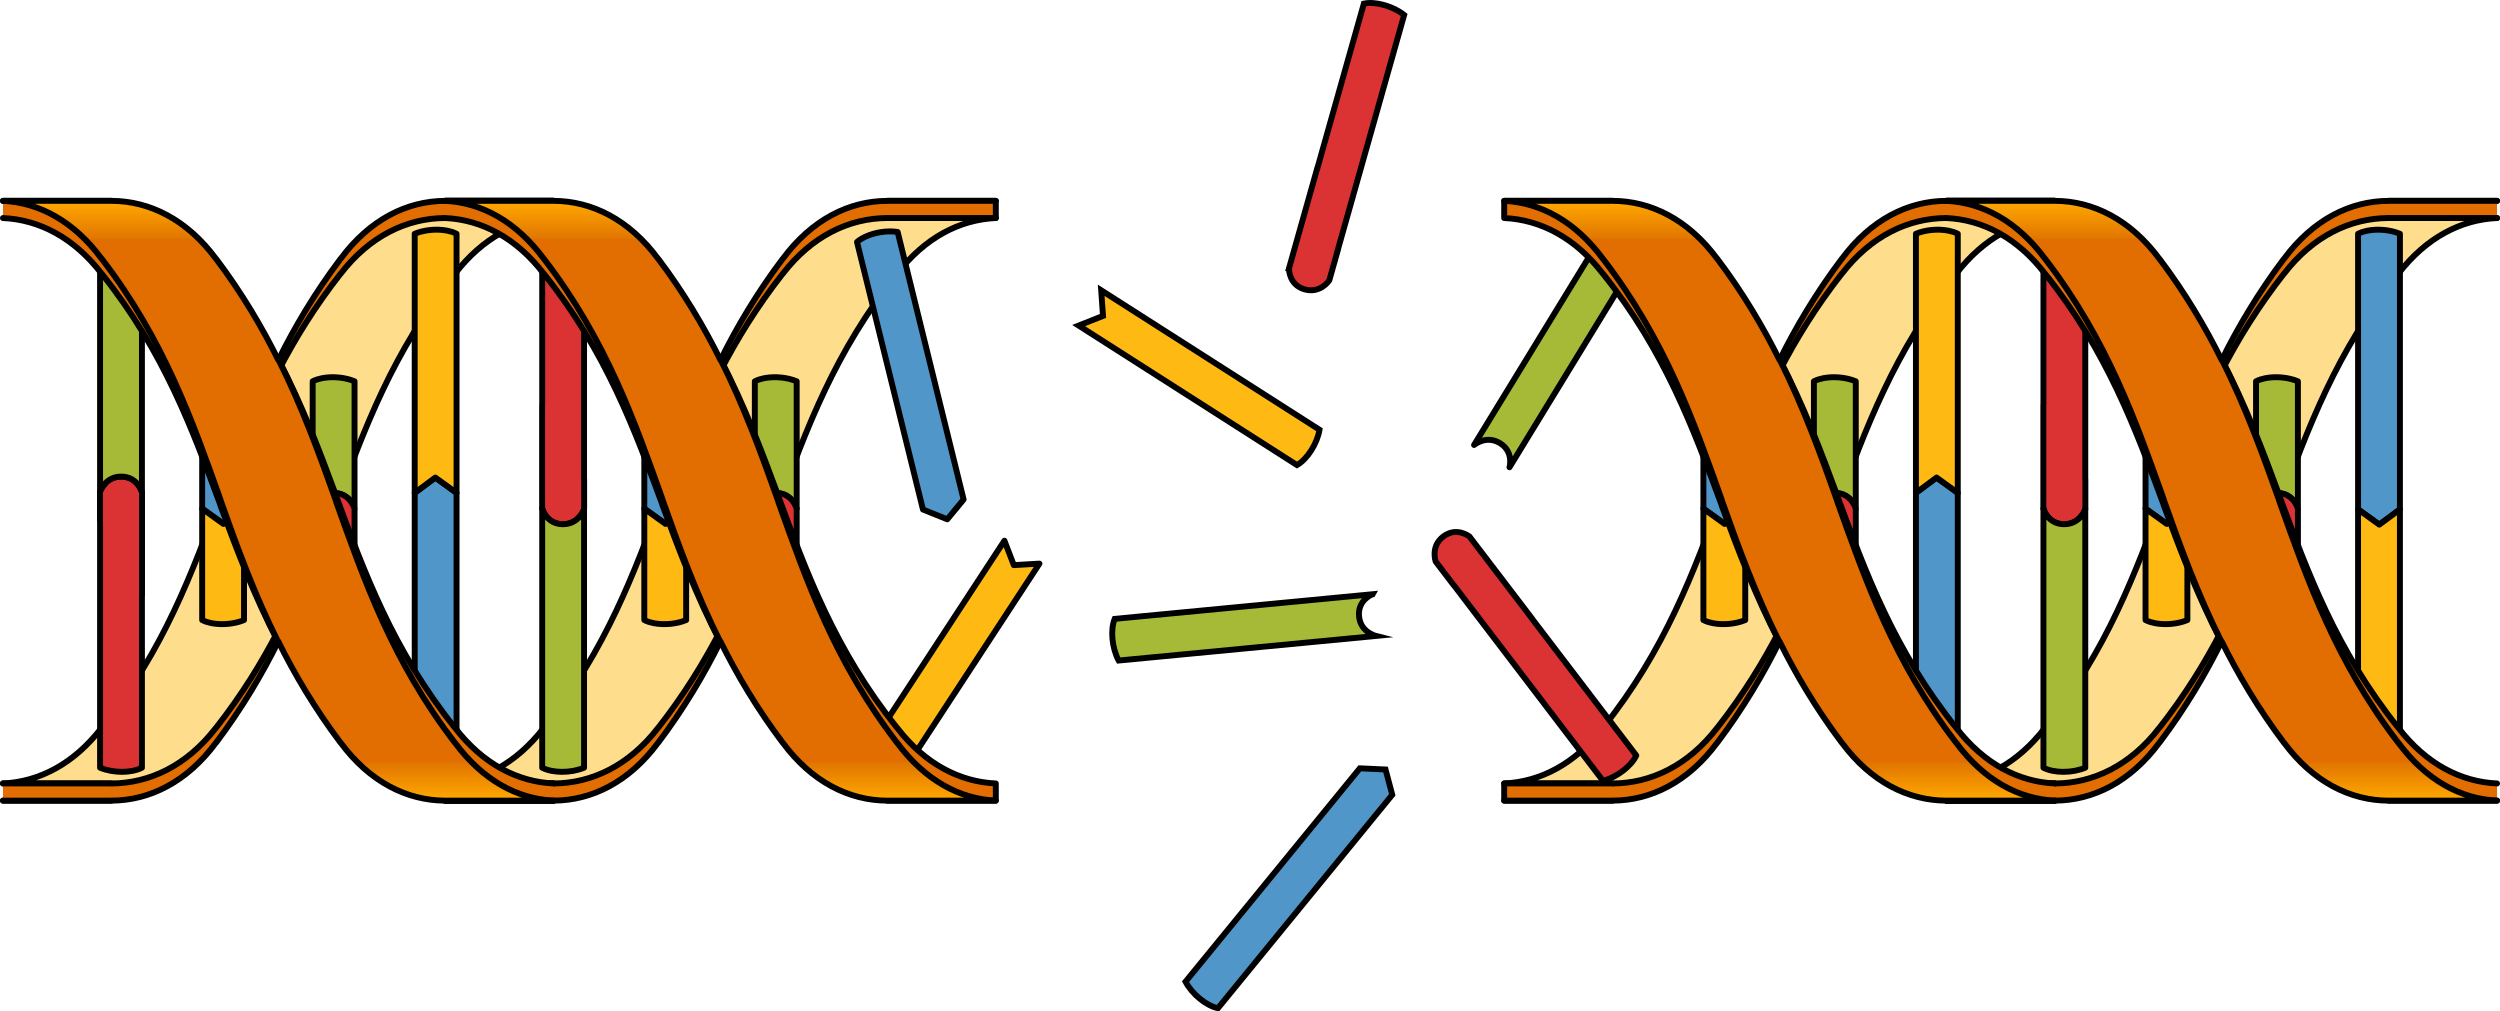 <?xml version="1.0" encoding="utf-8"?>
<!-- Generator: Adobe Illustrator 16.0.0, SVG Export Plug-In . SVG Version: 6.00 Build 0)  -->
<!DOCTYPE svg PUBLIC "-//W3C//DTD SVG 1.1//EN" "http://www.w3.org/Graphics/SVG/1.1/DTD/svg11.dtd">
<svg version="1.1" id="Layer_1" xmlns="http://www.w3.org/2000/svg" xmlns:xlink="http://www.w3.org/1999/xlink" x="0px" y="0px"
	 width="422.011px" height="170.737px" viewBox="0 0 422.011 170.737" enable-background="new 0 0 422.011 170.737"
	 xml:space="preserve">
<g>
	<g>
		<g>
			<path fill="#E26D00" d="M75.135,135.149c6.115-0.281,11.984-3.445,16.664-9.781h0.012c10.527-13.697,15.314-27.395,20.039-40.652
				h-0.02c2.82-7.953,5.74-15.994,9.775-24.033l0.021,47.572c-2.744,5.549-6.184,11.369-10.516,17.113h-0.016
				c-4.896,6.629-11.219,9.768-17.633,9.781H75.135z"/>
			<path fill="none" stroke="#000000" stroke-linecap="round" stroke-linejoin="round" stroke-miterlimit="10" d="M75.135,135.149
				c6.115-0.281,11.984-3.445,16.664-9.781h0.012c10.527-13.697,15.314-27.395,20.039-40.652h-0.02
				c2.82-7.953,5.74-15.994,9.775-24.033l0.021,47.572c-2.744,5.549-6.184,11.369-10.516,17.113h-0.016
				c-4.896,6.629-11.219,9.768-17.633,9.781H75.135z"/>
			<path fill="#FEDD8C" d="M75.135,132.249c6.115-0.271,11.984-3.313,16.664-9.402h0.012c10.527-13.166,15.314-26.332,20.039-39.074
				h-0.02c2.82-7.646,5.74-15.373,9.775-23.102l0.021,45.726c-2.744,5.334-6.184,10.93-10.516,16.449h-0.016
				c-4.896,6.373-11.219,9.389-17.633,9.402H75.135z"/>
			<path fill="none" stroke="#000000" stroke-linecap="round" stroke-linejoin="round" stroke-miterlimit="10" d="M75.135,132.249
				c6.115-0.271,11.984-3.313,16.664-9.402h0.012c10.527-13.166,15.314-26.332,20.039-39.074h-0.02
				c2.82-7.646,5.74-15.373,9.775-23.102l0.021,45.726c-2.744,5.334-6.184,10.93-10.516,16.449h-0.016
				c-4.896,6.373-11.219,9.389-17.633,9.402H75.135z"/>
			<rect x="75.135" y="132.249" fill="#E26D00" width="18.328" height="2.9"/>
			<polyline fill="none" stroke="#000000" stroke-linecap="round" stroke-linejoin="round" stroke-miterlimit="10" points="
				93.463,132.249 75.135,132.249 75.135,135.149 93.463,135.149 			"/>
		</g>
		<g>
			<path fill="#E26D00" d="M93.463,33.906c-6.115,0.283-11.984,3.447-16.664,9.781h-0.012C66.26,57.386,61.473,71.083,56.748,84.339
				h0.02c-2.82,7.955-5.74,15.994-9.775,24.035l-0.021-47.572c2.744-5.551,6.184-11.371,10.516-17.115h0.016
				c4.896-6.629,11.219-9.766,17.633-9.781H93.463z"/>
			<path fill="none" stroke="#000000" stroke-linecap="round" stroke-linejoin="round" stroke-miterlimit="10" d="M93.463,33.906
				c-6.115,0.283-11.984,3.447-16.664,9.781h-0.012C66.26,57.386,61.473,71.083,56.748,84.339h0.02
				c-2.82,7.955-5.74,15.994-9.775,24.035l-0.021-47.572c2.744-5.551,6.184-11.371,10.516-17.115h0.016
				c4.896-6.629,11.219-9.766,17.633-9.781H93.463z"/>
			<path fill="#FEDD8C" d="M93.463,36.806c-6.115,0.271-11.984,3.313-16.664,9.402h-0.012C66.26,59.375,61.473,72.541,56.748,85.285
				h0.02c-2.82,7.644-5.74,15.373-9.775,23.101L46.971,62.66c2.744-5.336,6.184-10.929,10.516-16.451h0.016
				c4.896-6.371,11.219-9.389,17.633-9.402H93.463z"/>
			<path fill="none" stroke="#000000" stroke-linecap="round" stroke-linejoin="round" stroke-miterlimit="10" d="M93.463,36.806
				c-6.115,0.271-11.984,3.313-16.664,9.402h-0.012C66.26,59.375,61.473,72.541,56.748,85.285h0.02
				c-2.82,7.644-5.74,15.373-9.775,23.101L46.971,62.66c2.744-5.336,6.184-10.929,10.516-16.451h0.016
				c4.896-6.371,11.219-9.389,17.633-9.402H93.463z"/>
			<rect x="75.135" y="33.906" fill="#E26D00" width="18.328" height="2.9"/>
			<polyline fill="none" stroke="#000000" stroke-linecap="round" stroke-linejoin="round" stroke-miterlimit="10" points="
				75.135,36.806 93.463,36.806 93.463,33.906 75.135,33.906 			"/>
		</g>
		<g>
			<g>
				<g>
					<path fill="#A6BA38" d="M56.365,83.236c-2.76,0-3.584,2.586-3.584,2.586c0-14.807,0-6.648,0-21.455
						c0.229-0.119,0.479-0.223,0.744-0.311c0.045-0.016,0.096-0.023,0.143-0.037c0.23-0.07,0.469-0.135,0.719-0.184
						c0.023-0.004,0.047-0.006,0.07-0.01c1.695-0.312,3.775-0.137,5.391,0.541c0,14.838,0,6.617,0,21.455
						C59.848,85.822,59.125,83.236,56.365,83.236z"/>
				</g>
				<g>
					<path fill="none" stroke="#000000" stroke-linecap="round" stroke-linejoin="round" stroke-miterlimit="10" d="M56.365,83.236
						c-2.76,0-3.584,2.586-3.584,2.586c0-14.807,0-6.648,0-21.455c0.229-0.119,0.479-0.223,0.744-0.311
						c0.045-0.016,0.096-0.023,0.143-0.037c0.23-0.07,0.469-0.135,0.719-0.184c0.023-0.004,0.047-0.006,0.07-0.01
						c1.695-0.312,3.775-0.137,5.391,0.541c0,14.838,0,6.617,0,21.455C59.848,85.822,59.125,83.236,56.365,83.236z"/>
				</g>
			</g>
			<g>
				<path fill="#DB3333" d="M59.82,85.845v-0.047c0,0-0.721-2.586-3.48-2.586s-3.584,2.586-3.584,2.586v6.345h0.029
					c0,6.832,0-0.107,0,12.531c2.209,0.926,5.299,0.926,7.066,0c0-14.807,0-4.023,0-18.83H59.82z"/>
				<path fill="none" stroke="#000000" stroke-linecap="round" stroke-linejoin="round" stroke-miterlimit="10" d="M59.82,85.845
					v-0.047c0,0-0.721-2.586-3.48-2.586s-3.584,2.586-3.584,2.586v6.345h0.029c0,6.832,0-0.107,0,12.531
					c2.209,0.926,5.299,0.926,7.066,0c0-14.807,0-4.023,0-18.83H59.82z"/>
			</g>
		</g>
		<g>
			<g>
				<g>
					<path fill="#5096C9" d="M77.068,83.199l-3.584-2.586l-3.48,2.586c0,14.837,0,31.675,0,46.513c2.209,0.926,5.299,0.926,7.064,0
						C77.068,114.905,77.068,98.005,77.068,83.199z"/>
				</g>
				<path fill="none" stroke="#000000" stroke-linecap="round" stroke-linejoin="round" stroke-miterlimit="10" d="M75.393,130.253
					c0.025-0.006,0.049-0.006,0.07-0.012c0.252-0.049,0.49-0.111,0.721-0.182c0.045-0.014,0.096-0.023,0.141-0.037
					c0.268-0.09,0.518-0.191,0.744-0.311c0-14.807,0-31.707,0-46.513l-3.584-2.586l-3.48,2.586c0,14.837,0,31.675,0,46.513
					C71.617,130.388,73.699,130.563,75.393,130.253z"/>
			</g>
			<g>
				<g>
					<path fill="#FEB913" d="M77.068,83.199l-3.584-2.586l-3.48,2.586c0-14.838,0-28.898,0-43.736c2.209-0.926,5.299-0.926,7.064,0
						C77.068,54.269,77.068,68.392,77.068,83.199z"/>
				</g>
				<path fill="none" stroke="#000000" stroke-linecap="round" stroke-linejoin="round" stroke-miterlimit="10" d="M73.484,80.613
					l3.584,2.586c0-14.807,0-28.93,0-43.736c-0.227-0.119-0.477-0.223-0.744-0.311c-0.045-0.016-0.096-0.023-0.141-0.037
					c-0.23-0.07-0.469-0.134-0.721-0.184c-0.021-0.004-0.045-0.006-0.07-0.01c-1.693-0.313-3.775-0.137-5.389,0.541
					c0,14.838,0,28.898,0,43.736L73.484,80.613z"/>
			</g>
		</g>
		<path fill="#E26D00" d="M76.799,122.849h-0.012C66.26,109.683,61.473,96.517,56.748,83.773h0.02
			c-2.82-7.645-5.74-15.373-9.775-23.102l-0.021,45.726c2.744,5.336,6.184,10.93,10.516,16.451h0.016
			c4.896,6.371,11.219,9.389,17.633,9.402v2.9h18.328v-2.9C87.348,131.979,81.479,128.938,76.799,122.849z"/>
		<path fill="none" stroke="#000000" stroke-linecap="round" stroke-linejoin="round" stroke-miterlimit="10" d="M93.463,132.251
			c-6.115-0.271-11.984-3.313-16.664-9.402h-0.012C66.26,109.683,61.473,96.517,56.748,83.773h0.02
			c-2.82-7.645-5.74-15.373-9.775-23.102l-0.021,45.726c2.744,5.336,6.184,10.93,10.516,16.451h0.016
			c4.896,6.371,11.219,9.389,17.633,9.402v2.9h18.328"/>
		<g>
			<g>
				<path fill="#E26D00" d="M168.098,33.906c-6.115,0.283-11.984,3.447-16.664,9.781h-0.012
					c-10.527,13.699-15.314,27.396-20.039,40.652h0.02c-2.82,7.955-5.74,15.994-9.775,24.035l-0.021-47.572
					c2.744-5.551,6.184-11.371,10.516-17.115h0.016c4.896-6.629,11.219-9.766,17.633-9.781H168.098z"/>
				<path fill="none" stroke="#000000" stroke-linecap="round" stroke-linejoin="round" stroke-miterlimit="10" d="M168.098,33.906
					c-6.115,0.283-11.984,3.447-16.664,9.781h-0.012c-10.527,13.699-15.314,27.396-20.039,40.652h0.02
					c-2.82,7.955-5.74,15.994-9.775,24.035l-0.021-47.572c2.744-5.551,6.184-11.371,10.516-17.115h0.016
					c4.896-6.629,11.219-9.766,17.633-9.781H168.098z"/>
				<path fill="#FEDD8C" d="M168.098,36.806c-6.115,0.271-11.984,3.313-16.664,9.402h-0.012
					c-10.527,13.166-15.314,26.332-20.039,39.076h0.02c-2.82,7.644-5.74,15.373-9.775,23.101l-0.021-45.726
					c2.744-5.336,6.184-10.929,10.516-16.451h0.016c4.896-6.371,11.219-9.389,17.633-9.402H168.098z"/>
				<path fill="none" stroke="#000000" stroke-linecap="round" stroke-linejoin="round" stroke-miterlimit="10" d="M168.098,36.806
					c-6.115,0.271-11.984,3.313-16.664,9.402h-0.012c-10.527,13.166-15.314,26.332-20.039,39.076h0.02
					c-2.82,7.644-5.74,15.373-9.775,23.101l-0.021-45.726c2.744-5.336,6.184-10.929,10.516-16.451h0.016
					c4.896-6.371,11.219-9.389,17.633-9.402H168.098z"/>
				<rect x="149.77" y="33.906" fill="#E26D00" width="18.328" height="2.9"/>
				<polyline fill="none" stroke="#000000" stroke-linecap="round" stroke-linejoin="round" stroke-miterlimit="10" points="
					149.77,36.806 168.098,36.806 168.098,33.906 149.77,33.906 				"/>
			</g>
			<g>
				<g>
					<path fill="#5096C9" d="M155.8,86.01l4.099,1.652l2.763-3.344c-3.553-14.407-7.583-30.755-11.136-45.161
						c-2.366-0.37-5.366,0.37-6.861,1.692C148.209,55.225,152.255,71.633,155.8,86.01z"/>
				</g>
				<path fill="none" stroke="#000000" stroke-linecap="round" stroke-linejoin="round" stroke-miterlimit="10" d="M146.162,39.922
					c-0.021,0.009-0.044,0.017-0.066,0.026c-0.23,0.107-0.446,0.227-0.653,0.351c-0.042,0.024-0.09,0.044-0.13,0.07
					c-0.236,0.148-0.455,0.309-0.648,0.479c3.545,14.376,7.591,30.785,11.136,45.161l4.099,1.652l2.763-3.344
					c-3.553-14.407-7.583-30.755-11.136-45.161C149.795,38.885,147.733,39.213,146.162,39.922z"/>
			</g>
			<g>
				<g>
					<path fill="#FEB913" d="M169.551,91.271l1.583,4.127l4.33-0.258c-8.126,12.416-15.827,24.18-23.953,36.594
						c-2.356-0.436-4.94-2.127-5.913-3.869C153.707,115.476,161.441,103.659,169.551,91.271z"/>
				</g>
				<path fill="none" stroke="#000000" stroke-linecap="round" stroke-linejoin="round" stroke-miterlimit="10" d="M171.134,95.397
					l-1.583-4.127c-8.109,12.389-15.844,24.205-23.953,36.594c0.127,0.225,0.279,0.447,0.453,0.668
					c0.029,0.035,0.066,0.07,0.099,0.107c0.154,0.186,0.318,0.37,0.502,0.547c0.017,0.018,0.034,0.031,0.053,0.049
					c1.247,1.189,3.085,2.18,4.807,2.498c8.126-12.414,15.827-24.178,23.953-36.594L171.134,95.397z"/>
			</g>
			<g>
				<g>
					<g>
						<g>
							<path fill="#A6BA38" d="M131,83.236c-2.76,0-3.584,2.586-3.584,2.586c0-14.807,0-6.648,0-21.455
								c0.229-0.119,0.479-0.223,0.744-0.311c0.045-0.016,0.096-0.023,0.143-0.037c0.23-0.07,0.469-0.135,0.719-0.184
								c0.023-0.004,0.047-0.006,0.07-0.01c1.695-0.312,3.775-0.137,5.391,0.541c0,14.838,0,6.617,0,21.455
								C134.482,85.822,133.76,83.236,131,83.236z"/>
						</g>
						<g>
							<path fill="none" stroke="#000000" stroke-linecap="round" stroke-linejoin="round" stroke-miterlimit="10" d="M131,83.236
								c-2.76,0-3.584,2.586-3.584,2.586c0-14.807,0-6.648,0-21.455c0.229-0.119,0.479-0.223,0.744-0.311
								c0.045-0.016,0.096-0.023,0.143-0.037c0.23-0.07,0.469-0.135,0.719-0.184c0.023-0.004,0.047-0.006,0.07-0.01
								c1.695-0.312,3.775-0.137,5.391,0.541c0,14.838,0,6.617,0,21.455C134.482,85.822,133.76,83.236,131,83.236z"/>
						</g>
					</g>
					<g>
						<path fill="#DB3333" d="M134.455,85.845v-0.047c0,0-0.721-2.586-3.48-2.586s-3.584,2.586-3.584,2.586v6.345h0.029
							c0,6.832,0-0.107,0,12.531c2.209,0.926,5.299,0.926,7.066,0c0-14.807,0-4.023,0-18.83H134.455z"/>
						<path fill="none" stroke="#000000" stroke-linecap="round" stroke-linejoin="round" stroke-miterlimit="10" d="
							M134.455,85.845v-0.047c0,0-0.721-2.586-3.48-2.586s-3.584,2.586-3.584,2.586v6.345h0.029c0,6.832,0-0.107,0,12.531
							c2.209,0.926,5.299,0.926,7.066,0c0-14.807,0-4.023,0-18.83H134.455z"/>
					</g>
				</g>
			</g>
			<g>
				<path fill="#E26D00" d="M151.434,122.849h-0.012c-10.527-13.166-15.314-26.332-20.039-39.076h0.02
					c-2.82-7.645-5.74-15.373-9.775-23.102l-0.021,45.726c2.744,5.336,6.184,10.93,10.516,16.451h0.016
					c4.896,6.371,11.219,9.389,17.633,9.402v2.9h18.328v-2.9C161.982,131.979,156.113,128.938,151.434,122.849z"/>
				<path fill="none" stroke="#000000" stroke-linecap="round" stroke-linejoin="round" stroke-miterlimit="10" d="M168.098,135.151
					H149.77v-2.9c-6.414-0.014-12.736-3.031-17.633-9.402h-0.016c-4.332-5.521-7.771-11.115-10.516-16.451l0.021-45.726
					c4.035,7.729,6.955,15.457,9.775,23.102h-0.02c4.725,12.744,9.512,25.91,20.039,39.076h0.012
					c4.68,6.09,10.549,9.131,16.664,9.402V135.151"/>
			</g>
		</g>
		<g>
			<path fill="#E26D00" d="M0.5,135.149c6.115-0.281,11.984-3.445,16.664-9.781h0.012c10.527-13.697,15.314-27.395,20.039-40.652
				h-0.02c2.82-7.953,5.74-15.994,9.775-24.033l0.021,47.572c-2.744,5.549-6.184,11.369-10.516,17.113h-0.016
				c-4.896,6.629-11.219,9.768-17.633,9.781H0.5z"/>
			<path fill="none" stroke="#000000" stroke-linecap="round" stroke-linejoin="round" stroke-miterlimit="10" d="M0.5,135.149
				c6.115-0.281,11.984-3.445,16.664-9.781h0.012c10.527-13.697,15.314-27.395,20.039-40.652h-0.02
				c2.82-7.953,5.74-15.994,9.775-24.033l0.021,47.572c-2.744,5.549-6.184,11.369-10.516,17.113h-0.016
				c-4.896,6.629-11.219,9.768-17.633,9.781H0.5z"/>
			<path fill="#FEDD8C" d="M0.5,132.249c6.115-0.271,11.984-3.313,16.664-9.402h0.012c10.527-13.166,15.314-26.332,20.039-39.074
				h-0.02c2.82-7.646,5.74-15.373,9.775-23.102l0.021,45.726c-2.744,5.334-6.184,10.93-10.516,16.449h-0.016
				c-4.896,6.373-11.219,9.389-17.633,9.402H0.5z"/>
			<path fill="none" stroke="#000000" stroke-linecap="round" stroke-linejoin="round" stroke-miterlimit="10" d="M0.5,132.249
				c6.115-0.271,11.984-3.313,16.664-9.402h0.012c10.527-13.166,15.314-26.332,20.039-39.074h-0.02
				c2.82-7.646,5.74-15.373,9.775-23.102l0.021,45.726c-2.744,5.334-6.184,10.93-10.516,16.449h-0.016
				c-4.896,6.373-11.219,9.389-17.633,9.402H0.5z"/>
			<rect x="0.5" y="132.249" fill="#E26D00" width="18.328" height="2.9"/>
			<path fill="#DB3333" d="M23.975,83.082h-0.016l-0.016-0.012v-0.035c0,0-0.723-2.586-3.482-2.586s-3.584,2.586-3.584,2.586v5.029
				h0.016c0,13.551,0,28.328,0,41.531c2.209,0.926,5.299,0.926,7.066,0c0-9.191,0-19.189,0-28.994
				c0.004-0.002,0.01-0.004,0.016-0.006C23.975,85.789,23.975,97.888,23.975,83.082z"/>
			<path fill="none" stroke="#000000" stroke-linecap="round" stroke-linejoin="round" stroke-miterlimit="10" d="M23.975,83.082
				h-0.016l-0.016-0.012v-0.035c0,0-0.723-2.586-3.482-2.586s-3.584,2.586-3.584,2.586v5.029h0.016c0,13.551,0,28.328,0,41.531
				c2.209,0.926,5.299,0.926,7.066,0c0-9.191,0-19.189,0-28.994c0.004-0.002,0.01-0.004,0.016-0.006
				C23.975,85.789,23.975,97.888,23.975,83.082z"/>
			<path fill="#A6BA38" d="M20.461,80.449c2.76,0,3.482,2.586,3.482,2.586v0.035l0.016,0.012c0-14.807,0-28.93,0-43.736
				c-1.768-0.926-4.857-0.926-7.066,0c0,14.807,0,28.84,0,43.645C17.012,82.662,17.906,80.449,20.461,80.449z"/>
			<path fill="none" stroke="#000000" stroke-linecap="round" stroke-linejoin="round" stroke-miterlimit="10" d="M20.461,80.449
				c2.76,0,3.482,2.586,3.482,2.586v0.035l0.016,0.012c0-14.807,0-28.93,0-43.736c-1.768-0.926-4.857-0.926-7.066,0
				c0,14.807,0,28.84,0,43.645C17.012,82.662,17.906,80.449,20.461,80.449z"/>
			
				<line fill="none" stroke="#000000" stroke-linecap="round" stroke-linejoin="round" stroke-miterlimit="10" x1="0.5" y1="135.149" x2="18.828" y2="135.149"/>
			
				<line fill="none" stroke="#000000" stroke-linecap="round" stroke-linejoin="round" stroke-miterlimit="10" x1="18.828" y1="132.249" x2="0.5" y2="132.249"/>
		</g>
		<g>
			<g>
				<g>
					<path fill="#5096C9" d="M34.127,85.859l3.584,2.585l3.48-2.585c0-14.838,0-6.578,0-21.416c-2.209-0.926-5.299-0.926-7.064,0
						C34.127,79.25,34.127,71.052,34.127,85.859z"/>
				</g>
				<path fill="none" stroke="#000000" stroke-linecap="round" stroke-linejoin="round" stroke-miterlimit="10" d="M35.803,63.902
					c-0.023,0.006-0.049,0.006-0.07,0.012c-0.252,0.049-0.49,0.111-0.721,0.182c-0.045,0.014-0.096,0.023-0.141,0.037
					c-0.268,0.09-0.518,0.191-0.744,0.311c0,14.807,0,6.609,0,21.416l3.584,2.585l3.48-2.585c0-14.838,0-6.578,0-21.416
					C39.578,63.767,37.496,63.591,35.803,63.902z"/>
			</g>
			<g>
				<g>
					<path fill="#FEB913" d="M34.127,85.859l3.584,2.585l3.48-2.585c0,14.837,0,3.97,0,18.808c-2.209,0.926-5.299,0.926-7.064,0
						C34.127,89.86,34.127,100.665,34.127,85.859z"/>
				</g>
				<path fill="none" stroke="#000000" stroke-linecap="round" stroke-linejoin="round" stroke-miterlimit="10" d="M37.711,88.444
					l-3.584-2.585c0,14.806,0,4.001,0,18.808c0.227,0.119,0.477,0.221,0.744,0.311c0.045,0.014,0.096,0.023,0.141,0.037
					c0.23,0.07,0.469,0.135,0.721,0.182c0.021,0.006,0.047,0.008,0.07,0.012c1.693,0.313,3.775,0.135,5.389-0.541
					c0-14.838,0-3.971,0-18.808L37.711,88.444z"/>
			</g>
		</g>
		<path fill="#E26D00" d="M17.164,46.208h0.012C27.703,59.375,32.49,72.541,37.215,85.283h-0.02
			c2.82,7.646,5.74,15.373,9.775,23.101l0.021-45.726c-2.744-5.334-6.184-10.93-10.516-16.449h-0.016
			c-4.896-6.373-11.219-9.389-17.633-9.402v-2.9H0.5v2.9C6.615,37.078,12.484,40.119,17.164,46.208z"/>
		<path fill="none" stroke="#000000" stroke-linecap="round" stroke-linejoin="round" stroke-miterlimit="10" d="M0.5,33.906"/>
		<path fill="none" stroke="#000000" stroke-linecap="round" stroke-linejoin="round" stroke-miterlimit="10" d="M0.5,33.906h18.328
			v2.9c6.414,0.014,12.736,3.029,17.633,9.402h0.016c4.332,5.52,7.771,11.115,10.516,16.449l-0.021,45.726
			c-4.035-7.729-6.955-15.455-9.775-23.101h0.02c-4.725-12.742-9.512-25.908-20.039-39.074h-0.012
			c-4.68-6.09-10.549-9.131-16.664-9.402"/>
		<path fill="#DB3333" d="M91.512,85.859h0.016l0.016,0.012v0.035c0,0,0.721,2.585,3.48,2.585s3.584-2.585,3.584-2.585v-5.029
			h-0.016c0-13.553,0-28.33,0-41.531c-2.209-0.926-5.299-0.926-7.064,0c0,9.191,0,19.189,0,28.992
			c-0.006,0.004-0.012,0.004-0.016,0.008C91.512,83.152,91.512,71.052,91.512,85.859z"/>
		<path fill="none" stroke="#000000" stroke-linecap="round" stroke-linejoin="round" stroke-miterlimit="10" d="M91.512,85.859
			h0.016l0.016,0.012v0.035c0,0,0.721,2.585,3.48,2.585s3.584-2.585,3.584-2.585v-5.029h-0.016c0-13.553,0-28.33,0-41.531
			c-2.209-0.926-5.299-0.926-7.064,0c0,9.191,0,19.189,0,28.992c-0.006,0.004-0.012,0.004-0.016,0.008
			C91.512,83.152,91.512,71.052,91.512,85.859z"/>
		<path fill="#A6BA38" d="M95.023,88.491c-2.76,0-3.48-2.585-3.48-2.585v-0.035l-0.016-0.012c0,14.806,0,28.929,0,43.736
			c1.766,0.926,4.855,0.926,7.064,0c0-14.809,0-28.842,0-43.646C98.475,86.277,97.58,88.491,95.023,88.491z"/>
		<path fill="none" stroke="#000000" stroke-linecap="round" stroke-linejoin="round" stroke-miterlimit="10" d="M95.023,88.491
			c-2.76,0-3.48-2.585-3.48-2.585v-0.035l-0.016-0.012c0,14.806,0,28.929,0,43.736c1.766,0.926,4.855,0.926,7.064,0
			c0-14.809,0-28.842,0-43.646C98.475,86.277,97.58,88.491,95.023,88.491z"/>
		<g>
			<g>
				<g>
					<path fill="#5096C9" d="M108.762,85.859l3.584,2.585l3.48-2.585c0-14.838,0-6.578,0-21.416c-2.209-0.926-5.299-0.926-7.064,0
						C108.762,79.25,108.762,71.052,108.762,85.859z"/>
				</g>
				<path fill="none" stroke="#000000" stroke-linecap="round" stroke-linejoin="round" stroke-miterlimit="10" d="M110.438,63.902
					c-0.023,0.006-0.049,0.006-0.07,0.012c-0.252,0.049-0.49,0.111-0.721,0.182c-0.045,0.014-0.096,0.023-0.141,0.037
					c-0.268,0.09-0.518,0.191-0.744,0.311c0,14.807,0,6.609,0,21.416l3.584,2.585l3.48-2.585c0-14.838,0-6.578,0-21.416
					C114.213,63.767,112.131,63.591,110.438,63.902z"/>
			</g>
			<g>
				<g>
					<path fill="#FEB913" d="M108.762,85.859l3.584,2.585l3.48-2.585c0,14.837,0,3.97,0,18.808c-2.209,0.926-5.299,0.926-7.064,0
						C108.762,89.86,108.762,100.665,108.762,85.859z"/>
				</g>
				<path fill="none" stroke="#000000" stroke-linecap="round" stroke-linejoin="round" stroke-miterlimit="10" d="M112.346,88.444
					l-3.584-2.585c0,14.806,0,4.001,0,18.808c0.227,0.119,0.477,0.221,0.744,0.311c0.045,0.014,0.096,0.023,0.141,0.037
					c0.23,0.07,0.469,0.135,0.721,0.182c0.021,0.006,0.047,0.008,0.07,0.012c1.693,0.313,3.775,0.135,5.389-0.541
					c0-14.838,0-3.971,0-18.808L112.346,88.444z"/>
			</g>
		</g>
		<g>
			<path fill="#E26D00" d="M91.799,46.208h0.012c10.527,13.166,15.314,26.332,20.039,39.074h-0.02
				c2.82,7.646,5.74,15.373,9.775,23.101l0.021-45.726c-2.744-5.334-6.184-10.93-10.516-16.449h-0.016
				c-4.896-6.373-11.219-9.389-17.633-9.402v-2.9H75.135v2.9C81.25,37.078,87.119,40.119,91.799,46.208z"/>
			<path fill="none" stroke="#000000" stroke-linecap="round" stroke-linejoin="round" stroke-miterlimit="10" d="M75.135,36.806
				c6.115,0.271,11.984,3.313,16.664,9.402h0.012c10.527,13.166,15.314,26.332,20.039,39.074h-0.02
				c2.82,7.646,5.74,15.373,9.775,23.101l0.021-45.726c-2.744-5.334-6.184-10.93-10.516-16.449h-0.016
				c-4.896-6.373-11.219-9.389-17.633-9.402v-2.9H75.135"/>
		</g>
		<path fill="#E26D00" d="M76.799,125.37h-0.012C66.26,111.671,61.473,97.974,56.748,84.718h0.02
			c-2.82-7.955-5.74-15.994-9.775-24.035V60.8c-2.744-5.549-6.184-11.369-10.516-17.113h-0.016
			c-4.896-6.629-11.219-9.768-17.633-9.781H0.5c6.115,0.281,11.984,3.445,16.664,9.781h0.012
			C27.703,57.384,32.49,71.082,37.215,84.339h-0.02c2.82,7.953,5.74,15.994,9.775,24.033v-0.117
			c2.744,5.551,6.184,11.371,10.516,17.115h0.016c4.896,6.629,11.219,9.766,17.633,9.781h18.328
			C87.348,134.868,81.479,131.704,76.799,125.37z"/>
		<linearGradient id="SVGID_1_" gradientUnits="userSpaceOnUse" x1="76.913" y1="134.927" x2="76.913" y2="128.935">
			<stop  offset="0" style="stop-color:#FFA700"/>
			<stop  offset="1" style="stop-color:#E27700"/>
		</linearGradient>
		<path fill="url(#SVGID_1_)" d="M75.135,135.151h18.328c-4.93-0.229-9.697-2.332-13.813-6.455H60.363
			C64.744,133.054,69.908,135.14,75.135,135.151z"/>
		
			<linearGradient id="SVGID_2_" gradientUnits="userSpaceOnUse" x1="3596.774" y1="1218.042" x2="3596.774" y2="1212.052" gradientTransform="matrix(-1 0 0 -1 3613.824 1252.174)">
			<stop  offset="0" style="stop-color:#FFA700"/>
			<stop  offset="1" style="stop-color:#E27700"/>
		</linearGradient>
		<path fill="url(#SVGID_2_)" d="M18.828,33.906H0.5c4.93,0.227,9.697,2.33,13.813,6.453H33.6
			C29.219,36.003,24.055,33.917,18.828,33.906z"/>
		<path fill="none" stroke="#000000" stroke-linecap="round" stroke-linejoin="round" stroke-miterlimit="10" d="M76.799,125.37
			h-0.012C66.26,111.671,61.473,97.974,56.748,84.718h0.02c-2.82-7.955-5.74-15.994-9.775-24.035V60.8
			c-2.744-5.549-6.184-11.369-10.516-17.113h-0.016c-4.896-6.629-11.219-9.768-17.633-9.781H0.5
			c6.115,0.281,11.984,3.445,16.664,9.781h0.012C27.703,57.384,32.49,71.082,37.215,84.339h-0.02
			c2.82,7.953,5.74,15.994,9.775,24.033v-0.117c2.744,5.551,6.184,11.371,10.516,17.115h0.016
			c4.896,6.629,11.219,9.766,17.633,9.781h18.328C87.348,134.868,81.479,131.704,76.799,125.37z"/>
		<path fill="#E26D00" d="M151.434,125.37h-0.012c-10.527-13.699-15.314-27.396-20.039-40.652h0.02
			c-2.82-7.955-5.74-15.994-9.775-24.035V60.8c-2.744-5.549-6.184-11.369-10.516-17.113h-0.016
			c-4.896-6.629-11.219-9.768-17.633-9.781H75.135c6.115,0.281,11.984,3.445,16.664,9.781h0.012
			c10.527,13.697,15.314,27.395,20.039,40.652h-0.02c2.82,7.953,5.74,15.994,9.775,24.033v-0.117
			c2.744,5.551,6.184,11.371,10.516,17.115h0.016c4.896,6.629,11.219,9.766,17.633,9.781h18.328
			C161.982,134.868,156.113,131.704,151.434,125.37z"/>
		<linearGradient id="SVGID_3_" gradientUnits="userSpaceOnUse" x1="151.548" y1="134.927" x2="151.548" y2="128.935">
			<stop  offset="0" style="stop-color:#FFA700"/>
			<stop  offset="1" style="stop-color:#E27700"/>
		</linearGradient>
		<path fill="url(#SVGID_3_)" d="M149.77,135.151h18.328c-4.93-0.229-9.697-2.332-13.813-6.455h-19.287
			C139.379,133.054,144.543,135.14,149.77,135.151z"/>
		
			<linearGradient id="SVGID_4_" gradientUnits="userSpaceOnUse" x1="3522.14" y1="1218.042" x2="3522.14" y2="1212.052" gradientTransform="matrix(-1 0 0 -1 3613.824 1252.174)">
			<stop  offset="0" style="stop-color:#FFA700"/>
			<stop  offset="1" style="stop-color:#E27700"/>
		</linearGradient>
		<path fill="url(#SVGID_4_)" d="M93.463,33.906H75.135c4.93,0.227,9.697,2.33,13.813,6.453h19.287
			C103.854,36.003,98.689,33.917,93.463,33.906z"/>
		<path fill="none" stroke="#000000" stroke-linecap="round" stroke-linejoin="round" stroke-miterlimit="10" d="M151.434,125.37
			h-0.012c-10.527-13.699-15.314-27.396-20.039-40.652h0.02c-2.82-7.955-5.74-15.994-9.775-24.035V60.8
			c-2.744-5.549-6.184-11.369-10.516-17.113h-0.016c-4.896-6.629-11.219-9.768-17.633-9.781H75.135
			c6.115,0.281,11.984,3.445,16.664,9.781h0.012c10.527,13.697,15.314,27.395,20.039,40.652h-0.02
			c2.82,7.953,5.74,15.994,9.775,24.033v-0.117c2.744,5.551,6.184,11.371,10.516,17.115h0.016
			c4.896,6.629,11.219,9.766,17.633,9.781h18.328C161.982,134.868,156.113,131.704,151.434,125.37z"/>
	</g>
	<g>
		<g>
			<path fill="#E26D00" d="M328.548,135.149c6.115-0.281,11.984-3.445,16.664-9.781h0.012
				c10.527-13.697,15.314-27.395,20.039-40.652h-0.02c2.82-7.953,5.74-15.994,9.775-24.033l0.021,47.572
				c-2.744,5.549-6.184,11.369-10.516,17.113h-0.016c-4.896,6.629-11.219,9.768-17.633,9.781H328.548z"/>
			<path fill="none" stroke="#000000" stroke-linecap="round" stroke-linejoin="round" stroke-miterlimit="10" d="M328.548,135.149
				c6.115-0.281,11.984-3.445,16.664-9.781h0.012c10.527-13.697,15.314-27.395,20.039-40.652h-0.02
				c2.82-7.953,5.74-15.994,9.775-24.033l0.021,47.572c-2.744,5.549-6.184,11.369-10.516,17.113h-0.016
				c-4.896,6.629-11.219,9.768-17.633,9.781H328.548z"/>
			<path fill="#FEDD8C" d="M328.548,132.249c6.115-0.271,11.984-3.313,16.664-9.402h0.012
				c10.527-13.166,15.314-26.332,20.039-39.074h-0.02c2.82-7.646,5.74-15.373,9.775-23.102l0.021,45.726
				c-2.744,5.334-6.184,10.93-10.516,16.449h-0.016c-4.896,6.373-11.219,9.389-17.633,9.402H328.548z"/>
			<path fill="none" stroke="#000000" stroke-linecap="round" stroke-linejoin="round" stroke-miterlimit="10" d="M328.548,132.249
				c6.115-0.271,11.984-3.313,16.664-9.402h0.012c10.527-13.166,15.314-26.332,20.039-39.074h-0.02
				c2.82-7.646,5.74-15.373,9.775-23.102l0.021,45.726c-2.744,5.334-6.184,10.93-10.516,16.449h-0.016
				c-4.896,6.373-11.219,9.389-17.633,9.402H328.548z"/>
			<rect x="328.548" y="132.249" fill="#E26D00" width="18.328" height="2.9"/>
			<polyline fill="none" stroke="#000000" stroke-linecap="round" stroke-linejoin="round" stroke-miterlimit="10" points="
				346.876,132.249 328.548,132.249 328.548,135.149 346.876,135.149 			"/>
		</g>
		<g>
			<path fill="#E26D00" d="M346.876,33.906c-6.115,0.283-11.984,3.447-16.664,9.781H330.2
				c-10.527,13.699-15.314,27.396-20.039,40.652h0.02c-2.82,7.955-5.74,15.994-9.775,24.035l-0.021-47.572
				c2.744-5.551,6.184-11.371,10.516-17.115h0.016c4.896-6.629,11.219-9.766,17.633-9.781H346.876z"/>
			<path fill="none" stroke="#000000" stroke-linecap="round" stroke-linejoin="round" stroke-miterlimit="10" d="M346.876,33.906
				c-6.115,0.283-11.984,3.447-16.664,9.781H330.2c-10.527,13.699-15.314,27.396-20.039,40.652h0.02
				c-2.82,7.955-5.74,15.994-9.775,24.035l-0.021-47.572c2.744-5.551,6.184-11.371,10.516-17.115h0.016
				c4.896-6.629,11.219-9.766,17.633-9.781H346.876z"/>
			<path fill="#FEDD8C" d="M346.876,36.806c-6.115,0.271-11.984,3.313-16.664,9.402H330.2
				c-10.527,13.166-15.314,26.332-20.039,39.076h0.02c-2.82,7.644-5.74,15.373-9.775,23.101l-0.021-45.726
				c2.744-5.336,6.184-10.929,10.516-16.451h0.016c4.896-6.371,11.219-9.389,17.633-9.402H346.876z"/>
			<path fill="none" stroke="#000000" stroke-linecap="round" stroke-linejoin="round" stroke-miterlimit="10" d="M346.876,36.806
				c-6.115,0.271-11.984,3.313-16.664,9.402H330.2c-10.527,13.166-15.314,26.332-20.039,39.076h0.02
				c-2.82,7.644-5.74,15.373-9.775,23.101l-0.021-45.726c2.744-5.336,6.184-10.929,10.516-16.451h0.016
				c4.896-6.371,11.219-9.389,17.633-9.402H346.876z"/>
			<rect x="328.548" y="33.906" fill="#E26D00" width="18.328" height="2.9"/>
			<polyline fill="none" stroke="#000000" stroke-linecap="round" stroke-linejoin="round" stroke-miterlimit="10" points="
				328.548,36.806 346.876,36.806 346.876,33.906 328.548,33.906 			"/>
		</g>
		<g>
			<g>
				<g>
					<path fill="#A6BA38" d="M309.778,83.236c-2.76,0-3.584,2.586-3.584,2.586c0-14.807,0-6.648,0-21.455
						c0.229-0.119,0.479-0.223,0.744-0.311c0.045-0.016,0.096-0.023,0.143-0.037c0.23-0.07,0.469-0.135,0.719-0.184
						c0.023-0.004,0.047-0.006,0.07-0.01c1.695-0.312,3.775-0.137,5.391,0.541c0,14.838,0,6.617,0,21.455
						C313.261,85.822,312.538,83.236,309.778,83.236z"/>
				</g>
				<g>
					<path fill="none" stroke="#000000" stroke-linecap="round" stroke-linejoin="round" stroke-miterlimit="10" d="M309.778,83.236
						c-2.76,0-3.584,2.586-3.584,2.586c0-14.807,0-6.648,0-21.455c0.229-0.119,0.479-0.223,0.744-0.311
						c0.045-0.016,0.096-0.023,0.143-0.037c0.23-0.07,0.469-0.135,0.719-0.184c0.023-0.004,0.047-0.006,0.07-0.01
						c1.695-0.312,3.775-0.137,5.391,0.541c0,14.838,0,6.617,0,21.455C313.261,85.822,312.538,83.236,309.778,83.236z"/>
				</g>
			</g>
			<g>
				<path fill="#DB3333" d="M313.233,85.845v-0.047c0,0-0.721-2.586-3.48-2.586s-3.584,2.586-3.584,2.586v6.345h0.029
					c0,6.832,0-0.107,0,12.531c2.209,0.926,5.299,0.926,7.066,0c0-14.807,0-4.023,0-18.83H313.233z"/>
				<path fill="none" stroke="#000000" stroke-linecap="round" stroke-linejoin="round" stroke-miterlimit="10" d="M313.233,85.845
					v-0.047c0,0-0.721-2.586-3.48-2.586s-3.584,2.586-3.584,2.586v6.345h0.029c0,6.832,0-0.107,0,12.531
					c2.209,0.926,5.299,0.926,7.066,0c0-14.807,0-4.023,0-18.83H313.233z"/>
			</g>
		</g>
		<g>
			<g>
				<g>
					<path fill="#5096C9" d="M330.481,83.199l-3.584-2.586l-3.48,2.586c0,14.837,0,31.675,0,46.513c2.209,0.926,5.299,0.926,7.064,0
						C330.481,114.905,330.481,98.005,330.481,83.199z"/>
				</g>
				<path fill="none" stroke="#000000" stroke-linecap="round" stroke-linejoin="round" stroke-miterlimit="10" d="M328.806,130.253
					c0.025-0.006,0.049-0.006,0.07-0.012c0.252-0.049,0.49-0.111,0.721-0.182c0.045-0.014,0.096-0.023,0.141-0.037
					c0.268-0.09,0.518-0.191,0.744-0.311c0-14.807,0-31.707,0-46.513l-3.584-2.586l-3.48,2.586c0,14.837,0,31.675,0,46.513
					C325.03,130.388,327.112,130.563,328.806,130.253z"/>
			</g>
			<g>
				<g>
					<path fill="#FEB913" d="M330.481,83.199l-3.584-2.586l-3.48,2.586c0-14.838,0-28.898,0-43.736c2.209-0.926,5.299-0.926,7.064,0
						C330.481,54.269,330.481,68.392,330.481,83.199z"/>
				</g>
				<path fill="none" stroke="#000000" stroke-linecap="round" stroke-linejoin="round" stroke-miterlimit="10" d="M326.897,80.613
					l3.584,2.586c0-14.807,0-28.93,0-43.736c-0.227-0.119-0.477-0.223-0.744-0.311c-0.045-0.016-0.096-0.023-0.141-0.037
					c-0.23-0.07-0.469-0.134-0.721-0.184c-0.021-0.004-0.045-0.006-0.07-0.01c-1.693-0.313-3.775-0.137-5.389,0.541
					c0,14.838,0,28.898,0,43.736L326.897,80.613z"/>
			</g>
		</g>
		<path fill="#E26D00" d="M330.212,122.849H330.2c-10.527-13.166-15.314-26.332-20.039-39.076h0.02
			c-2.82-7.645-5.74-15.373-9.775-23.102l-0.021,45.726c2.744,5.336,6.184,10.93,10.516,16.451h0.016
			c4.896,6.371,11.219,9.389,17.633,9.402v2.9h18.328v-2.9C340.761,131.979,334.892,128.938,330.212,122.849z"/>
		<path fill="none" stroke="#000000" stroke-linecap="round" stroke-linejoin="round" stroke-miterlimit="10" d="M346.876,132.251
			c-6.115-0.271-11.984-3.313-16.664-9.402H330.2c-10.527-13.166-15.314-26.332-20.039-39.076h0.02
			c-2.82-7.645-5.74-15.373-9.775-23.102l-0.021,45.726c2.744,5.336,6.184,10.93,10.516,16.451h0.016
			c4.896,6.371,11.219,9.389,17.633,9.402v2.9h18.328"/>
		<g>
			<g>
				<path fill="#E26D00" d="M421.511,33.906c-6.115,0.283-11.984,3.447-16.664,9.781h-0.012
					c-10.527,13.699-15.314,27.396-20.039,40.652h0.02c-2.82,7.955-5.74,15.994-9.775,24.035l-0.021-47.572
					c2.744-5.551,6.184-11.371,10.516-17.115h0.016c4.896-6.629,11.219-9.766,17.633-9.781H421.511z"/>
				<path fill="none" stroke="#000000" stroke-linecap="round" stroke-linejoin="round" stroke-miterlimit="10" d="M421.511,33.906
					c-6.115,0.283-11.984,3.447-16.664,9.781h-0.012c-10.527,13.699-15.314,27.396-20.039,40.652h0.02
					c-2.82,7.955-5.74,15.994-9.775,24.035l-0.021-47.572c2.744-5.551,6.184-11.371,10.516-17.115h0.016
					c4.896-6.629,11.219-9.766,17.633-9.781H421.511z"/>
				<path fill="#FEDD8C" d="M421.511,36.806c-6.115,0.271-11.984,3.313-16.664,9.402h-0.012
					c-10.527,13.166-15.314,26.332-20.039,39.076h0.02c-2.82,7.644-5.74,15.373-9.775,23.101l-0.021-45.726
					c2.744-5.336,6.184-10.929,10.516-16.451h0.016c4.896-6.371,11.219-9.389,17.633-9.402H421.511z"/>
				<path fill="none" stroke="#000000" stroke-linecap="round" stroke-linejoin="round" stroke-miterlimit="10" d="M421.511,36.806
					c-6.115,0.271-11.984,3.313-16.664,9.402h-0.012c-10.527,13.166-15.314,26.332-20.039,39.076h0.02
					c-2.82,7.644-5.74,15.373-9.775,23.101l-0.021-45.726c2.744-5.336,6.184-10.929,10.516-16.451h0.016
					c4.896-6.371,11.219-9.389,17.633-9.402H421.511z"/>
				<rect x="403.183" y="33.906" fill="#E26D00" width="18.328" height="2.9"/>
				
					<line fill="none" stroke="#000000" stroke-linecap="round" stroke-linejoin="round" stroke-miterlimit="10" x1="421.511" y1="33.906" x2="403.183" y2="33.906"/>
				
					<line fill="none" stroke="#000000" stroke-linecap="round" stroke-linejoin="round" stroke-miterlimit="10" x1="403.183" y1="36.806" x2="421.511" y2="36.806"/>
			</g>
			<g>
				<g>
					<g>
						<path fill="#5096C9" d="M398.052,85.976l3.584,2.585l3.482-2.585c0-14.838,0-31.676,0-46.514
							c-2.209-0.926-5.299-0.926-7.066,0C398.052,54.269,398.052,71.169,398.052,85.976z"/>
					</g>
					<path fill="none" stroke="#000000" stroke-linecap="round" stroke-linejoin="round" stroke-miterlimit="10" d="M399.728,38.921
						c-0.023,0.004-0.047,0.006-0.07,0.01c-0.25,0.049-0.488,0.113-0.719,0.184c-0.047,0.014-0.098,0.021-0.143,0.037
						c-0.266,0.088-0.516,0.191-0.744,0.311c0,14.807,0,31.707,0,46.514l3.584,2.585l3.482-2.585c0-14.838,0-31.676,0-46.514
						C403.503,38.785,401.423,38.609,399.728,38.921z"/>
				</g>
				<g>
					<g>
						<path fill="#FEB913" d="M398.052,85.976l3.584,2.585l3.482-2.585c0,14.837,0,28.898,0,43.736
							c-2.209,0.926-5.299,0.926-7.066,0C398.052,114.905,398.052,100.782,398.052,85.976z"/>
					</g>
					<path fill="none" stroke="#000000" stroke-linecap="round" stroke-linejoin="round" stroke-miterlimit="10" d="M401.636,88.562
						l-3.584-2.585c0,14.806,0,28.929,0,43.736c0.229,0.119,0.479,0.221,0.744,0.311c0.045,0.014,0.096,0.023,0.143,0.037
						c0.23,0.07,0.469,0.135,0.719,0.182c0.023,0.006,0.047,0.008,0.07,0.012c1.695,0.313,3.775,0.135,5.391-0.541
						c0-14.838,0-28.898,0-43.736L401.636,88.562z"/>
				</g>
			</g>
			<g>
				<g>
					<g>
						<g>
							<path fill="#A6BA38" d="M384.413,83.236c-2.76,0-3.584,2.586-3.584,2.586c0-14.807,0-6.648,0-21.455
								c0.229-0.119,0.479-0.223,0.744-0.311c0.045-0.016,0.096-0.023,0.143-0.037c0.23-0.07,0.469-0.135,0.719-0.184
								c0.023-0.004,0.047-0.006,0.07-0.01c1.695-0.312,3.775-0.137,5.391,0.541c0,14.838,0,6.617,0,21.455
								C387.896,85.822,387.173,83.236,384.413,83.236z"/>
						</g>
						<g>
							<path fill="none" stroke="#000000" stroke-linecap="round" stroke-linejoin="round" stroke-miterlimit="10" d="
								M384.413,83.236c-2.76,0-3.584,2.586-3.584,2.586c0-14.807,0-6.648,0-21.455c0.229-0.119,0.479-0.223,0.744-0.311
								c0.045-0.016,0.096-0.023,0.143-0.037c0.23-0.07,0.469-0.135,0.719-0.184c0.023-0.004,0.047-0.006,0.07-0.01
								c1.695-0.312,3.775-0.137,5.391,0.541c0,14.838,0,6.617,0,21.455C387.896,85.822,387.173,83.236,384.413,83.236z"/>
						</g>
					</g>
					<g>
						<path fill="#DB3333" d="M387.868,85.845v-0.047c0,0-0.721-2.586-3.48-2.586s-3.584,2.586-3.584,2.586v6.345h0.029
							c0,6.832,0-0.107,0,12.531c2.209,0.926,5.299,0.926,7.066,0c0-14.807,0-4.023,0-18.83H387.868z"/>
						<path fill="none" stroke="#000000" stroke-linecap="round" stroke-linejoin="round" stroke-miterlimit="10" d="
							M387.868,85.845v-0.047c0,0-0.721-2.586-3.48-2.586s-3.584,2.586-3.584,2.586v6.345h0.029c0,6.832,0-0.107,0,12.531
							c2.209,0.926,5.299,0.926,7.066,0c0-14.807,0-4.023,0-18.83H387.868z"/>
					</g>
				</g>
			</g>
			<g>
				<path fill="#E26D00" d="M404.847,122.849h-0.012c-10.527-13.166-15.314-26.332-20.039-39.076h0.02
					c-2.82-7.645-5.74-15.373-9.775-23.102l-0.021,45.726c2.744,5.336,6.184,10.93,10.516,16.451h0.016
					c4.896,6.371,11.219,9.389,17.633,9.402v2.9h18.328v-2.9C415.396,131.979,409.526,128.938,404.847,122.849z"/>
				<path fill="none" stroke="#000000" stroke-linecap="round" stroke-linejoin="round" stroke-miterlimit="10" d="M421.511,135.151
					"/>
				<path fill="none" stroke="#000000" stroke-linecap="round" stroke-linejoin="round" stroke-miterlimit="10" d="M421.511,135.151
					h-18.328v-2.9c-6.414-0.014-12.736-3.031-17.633-9.402h-0.016c-4.332-5.521-7.771-11.115-10.516-16.451l0.021-45.726
					c4.035,7.729,6.955,15.457,9.775,23.102h-0.02c4.725,12.744,9.512,25.91,20.039,39.076h0.012
					c4.68,6.09,10.549,9.131,16.664,9.402"/>
			</g>
		</g>
		<g>
			<path fill="#E26D00" d="M253.913,135.149c6.115-0.281,11.984-3.445,16.664-9.781h0.012
				c10.527-13.697,15.314-27.395,20.039-40.652h-0.02c2.82-7.953,5.74-15.994,9.775-24.033l0.021,47.572
				c-2.744,5.549-6.184,11.369-10.516,17.113h-0.016c-4.896,6.629-11.219,9.768-17.633,9.781H253.913z"/>
			<path fill="none" stroke="#000000" stroke-linecap="round" stroke-linejoin="round" stroke-miterlimit="10" d="M253.913,135.149
				c6.115-0.281,11.984-3.445,16.664-9.781h0.012c10.527-13.697,15.314-27.395,20.039-40.652h-0.02
				c2.82-7.953,5.74-15.994,9.775-24.033l0.021,47.572c-2.744,5.549-6.184,11.369-10.516,17.113h-0.016
				c-4.896,6.629-11.219,9.768-17.633,9.781H253.913z"/>
			<path fill="#FEDD8C" d="M253.913,132.249c6.115-0.271,11.984-3.313,16.664-9.402h0.012
				c10.527-13.166,15.314-26.332,20.039-39.074h-0.02c2.82-7.646,5.74-15.373,9.775-23.102l0.021,45.726
				c-2.744,5.334-6.184,10.93-10.516,16.449h-0.016c-4.896,6.373-11.219,9.389-17.633,9.402H253.913z"/>
			<path fill="none" stroke="#000000" stroke-linecap="round" stroke-linejoin="round" stroke-miterlimit="10" d="M253.913,132.249
				c6.115-0.271,11.984-3.313,16.664-9.402h0.012c10.527-13.166,15.314-26.332,20.039-39.074h-0.02
				c2.82-7.646,5.74-15.373,9.775-23.102l0.021,45.726c-2.744,5.334-6.184,10.93-10.516,16.449h-0.016
				c-4.896,6.373-11.219,9.389-17.633,9.402H253.913z"/>
			<rect x="253.913" y="132.249" fill="#E26D00" width="18.328" height="2.9"/>
			<path fill="#DB3333" d="M248.022,90.528l-0.012,0.009h-0.02l-0.021-0.028c0,0-2.143-1.617-4.337,0.056
				c-2.195,1.673-1.282,4.229-1.282,4.229l3.049,4l0.013-0.01c8.216,10.775,17.175,22.527,25.181,33.026
				c2.318-0.604,4.775-2.477,5.619-4.284c-5.572-7.31-11.635-15.26-17.579-23.057c0.002-0.004,0.006-0.01,0.009-0.015
				C249.664,92.681,257,102.303,248.022,90.528z"/>
			<path fill="none" stroke="#000000" stroke-linecap="round" stroke-linejoin="round" stroke-miterlimit="10" d="M248.022,90.528
				l-0.012,0.009h-0.02l-0.021-0.028c0,0-2.143-1.617-4.337,0.056c-2.195,1.673-1.282,4.229-1.282,4.229l3.049,4l0.013-0.01
				c8.216,10.775,17.175,22.527,25.181,33.026c2.318-0.604,4.775-2.477,5.619-4.284c-5.572-7.31-11.635-15.26-17.579-23.057
				c0.002-0.004,0.006-0.01,0.009-0.015C249.664,92.681,257,102.303,248.022,90.528z"/>
			<path fill="#A6BA38" d="M253.2,74.806c2.355,1.44,1.622,4.023,1.622,4.023l-0.019,0.03l0.008,0.018
				c7.725-12.633,15.091-24.682,22.814-37.314c-1.025-1.712-3.661-3.323-6.028-3.686c-7.724,12.632-15.044,24.605-22.767,37.236
				C249.104,74.895,251.021,73.474,253.2,74.806z"/>
			<path fill="none" stroke="#000000" stroke-linecap="round" stroke-linejoin="round" stroke-miterlimit="10" d="M253.2,74.806
				c2.355,1.44,1.622,4.023,1.622,4.023l-0.019,0.03l0.008,0.018c7.725-12.633,15.091-24.682,22.814-37.314
				c-1.025-1.712-3.661-3.323-6.028-3.686c-7.724,12.632-15.044,24.605-22.767,37.236C249.104,74.895,251.021,73.474,253.2,74.806z"
				/>
			<polyline fill="none" stroke="#000000" stroke-linecap="round" stroke-linejoin="round" stroke-miterlimit="10" points="
				272.241,132.249 253.913,132.249 253.913,135.149 272.241,135.149 			"/>
		</g>
		<g>
			<g>
				<g>
					<path fill="#5096C9" d="M287.54,85.859l3.584,2.585l3.48-2.585c0-14.838,0-6.578,0-21.416c-2.209-0.926-5.299-0.926-7.064,0
						C287.54,79.25,287.54,71.052,287.54,85.859z"/>
				</g>
				<path fill="none" stroke="#000000" stroke-linecap="round" stroke-linejoin="round" stroke-miterlimit="10" d="M289.216,63.902
					c-0.023,0.006-0.049,0.006-0.07,0.012c-0.252,0.049-0.49,0.111-0.721,0.182c-0.045,0.014-0.096,0.023-0.141,0.037
					c-0.268,0.09-0.518,0.191-0.744,0.311c0,14.807,0,6.609,0,21.416l3.584,2.585l3.48-2.585c0-14.838,0-6.578,0-21.416
					C292.991,63.767,290.909,63.591,289.216,63.902z"/>
			</g>
			<g>
				<g>
					<path fill="#FEB913" d="M287.54,85.859l3.584,2.585l3.48-2.585c0,14.837,0,3.97,0,18.808c-2.209,0.926-5.299,0.926-7.064,0
						C287.54,89.86,287.54,100.665,287.54,85.859z"/>
				</g>
				<path fill="none" stroke="#000000" stroke-linecap="round" stroke-linejoin="round" stroke-miterlimit="10" d="M291.124,88.444
					l-3.584-2.585c0,14.806,0,4.001,0,18.808c0.227,0.119,0.477,0.221,0.744,0.311c0.045,0.014,0.096,0.023,0.141,0.037
					c0.23,0.07,0.469,0.135,0.721,0.182c0.021,0.006,0.047,0.008,0.07,0.012c1.693,0.313,3.775,0.135,5.389-0.541
					c0-14.838,0-3.971,0-18.808L291.124,88.444z"/>
			</g>
		</g>
		<path fill="#E26D00" d="M270.577,46.208h0.012c10.527,13.166,15.314,26.332,20.039,39.074h-0.02
			c2.82,7.646,5.74,15.373,9.775,23.101l0.021-45.726c-2.744-5.334-6.184-10.93-10.516-16.449h-0.016
			c-4.896-6.373-11.219-9.389-17.633-9.402v-2.9h-18.328v2.9C260.028,37.078,265.897,40.119,270.577,46.208z"/>
		<path fill="none" stroke="#000000" stroke-linecap="round" stroke-linejoin="round" stroke-miterlimit="10" d="M253.913,33.906
			h18.328v2.9c6.414,0.014,12.736,3.029,17.633,9.402h0.016c4.332,5.52,7.771,11.115,10.516,16.449l-0.021,45.726
			c-4.035-7.729-6.955-15.455-9.775-23.101h0.02c-4.725-12.742-9.512-25.908-20.039-39.074h-0.012
			c-4.68-6.09-10.549-9.131-16.664-9.402v-2.775"/>
		<path fill="#DB3333" d="M344.925,85.859h0.016l0.016,0.012v0.035c0,0,0.721,2.585,3.48,2.585s3.584-2.585,3.584-2.585v-5.029
			h-0.016c0-13.553,0-28.33,0-41.531c-2.209-0.926-5.299-0.926-7.064,0c0,9.191,0,19.189,0,28.992
			c-0.006,0.004-0.012,0.004-0.016,0.008C344.925,83.152,344.925,71.052,344.925,85.859z"/>
		<path fill="none" stroke="#000000" stroke-linecap="round" stroke-linejoin="round" stroke-miterlimit="10" d="M344.925,85.859
			h0.016l0.016,0.012v0.035c0,0,0.721,2.585,3.48,2.585s3.584-2.585,3.584-2.585v-5.029h-0.016c0-13.553,0-28.33,0-41.531
			c-2.209-0.926-5.299-0.926-7.064,0c0,9.191,0,19.189,0,28.992c-0.006,0.004-0.012,0.004-0.016,0.008
			C344.925,83.152,344.925,71.052,344.925,85.859z"/>
		<path fill="#A6BA38" d="M348.437,88.491c-2.76,0-3.48-2.585-3.48-2.585v-0.035l-0.016-0.012c0,14.806,0,28.929,0,43.736
			c1.766,0.926,4.855,0.926,7.064,0c0-14.809,0-28.842,0-43.646C351.888,86.277,350.993,88.491,348.437,88.491z"/>
		<path fill="none" stroke="#000000" stroke-linecap="round" stroke-linejoin="round" stroke-miterlimit="10" d="M348.437,88.491
			c-2.76,0-3.48-2.585-3.48-2.585v-0.035l-0.016-0.012c0,14.806,0,28.929,0,43.736c1.766,0.926,4.855,0.926,7.064,0
			c0-14.809,0-28.842,0-43.646C351.888,86.277,350.993,88.491,348.437,88.491z"/>
		<g>
			<g>
				<g>
					<path fill="#5096C9" d="M362.175,85.859l3.584,2.585l3.48-2.585c0-14.838,0-6.578,0-21.416c-2.209-0.926-5.299-0.926-7.064,0
						C362.175,79.25,362.175,71.052,362.175,85.859z"/>
				</g>
				<path fill="none" stroke="#000000" stroke-linecap="round" stroke-linejoin="round" stroke-miterlimit="10" d="M363.851,63.902
					c-0.023,0.006-0.049,0.006-0.07,0.012c-0.252,0.049-0.49,0.111-0.721,0.182c-0.045,0.014-0.096,0.023-0.141,0.037
					c-0.268,0.09-0.518,0.191-0.744,0.311c0,14.807,0,6.609,0,21.416l3.584,2.585l3.48-2.585c0-14.838,0-6.578,0-21.416
					C367.626,63.767,365.544,63.591,363.851,63.902z"/>
			</g>
			<g>
				<g>
					<path fill="#FEB913" d="M362.175,85.859l3.584,2.585l3.48-2.585c0,14.837,0,3.97,0,18.808c-2.209,0.926-5.299,0.926-7.064,0
						C362.175,89.86,362.175,100.665,362.175,85.859z"/>
				</g>
				<path fill="none" stroke="#000000" stroke-linecap="round" stroke-linejoin="round" stroke-miterlimit="10" d="M365.759,88.444
					l-3.584-2.585c0,14.806,0,4.001,0,18.808c0.227,0.119,0.477,0.221,0.744,0.311c0.045,0.014,0.096,0.023,0.141,0.037
					c0.23,0.07,0.469,0.135,0.721,0.182c0.021,0.006,0.047,0.008,0.07,0.012c1.693,0.313,3.775,0.135,5.389-0.541
					c0-14.838,0-3.971,0-18.808L365.759,88.444z"/>
			</g>
		</g>
		<g>
			<path fill="#E26D00" d="M345.212,46.208h0.012c10.527,13.166,15.314,26.332,20.039,39.074h-0.02
				c2.82,7.646,5.74,15.373,9.775,23.101l0.021-45.726c-2.744-5.334-6.184-10.93-10.516-16.449h-0.016
				c-4.896-6.373-11.219-9.389-17.633-9.402v-2.9h-18.328v2.9C334.663,37.078,340.532,40.119,345.212,46.208z"/>
			<path fill="none" stroke="#000000" stroke-linecap="round" stroke-linejoin="round" stroke-miterlimit="10" d="M328.548,36.806
				c6.115,0.271,11.984,3.313,16.664,9.402h0.012c10.527,13.166,15.314,26.332,20.039,39.074h-0.02
				c2.82,7.646,5.74,15.373,9.775,23.101l0.021-45.726c-2.744-5.334-6.184-10.93-10.516-16.449h-0.016
				c-4.896-6.373-11.219-9.389-17.633-9.402v-2.9h-18.328"/>
		</g>
		<path fill="#E26D00" d="M330.212,125.37H330.2c-10.527-13.699-15.314-27.396-20.039-40.652h0.02
			c-2.82-7.955-5.74-15.994-9.775-24.035V60.8c-2.744-5.549-6.184-11.369-10.516-17.113h-0.016
			c-4.896-6.629-11.219-9.768-17.633-9.781h-18.328c6.115,0.281,11.984,3.445,16.664,9.781h0.012
			c10.527,13.697,15.314,27.395,20.039,40.652h-0.02c2.82,7.953,5.74,15.994,9.775,24.033v-0.117
			c2.744,5.551,6.184,11.371,10.516,17.115h0.016c4.896,6.629,11.219,9.766,17.633,9.781h18.328
			C340.761,134.868,334.892,131.704,330.212,125.37z"/>
		<linearGradient id="SVGID_5_" gradientUnits="userSpaceOnUse" x1="330.326" y1="134.927" x2="330.326" y2="128.935">
			<stop  offset="0" style="stop-color:#FFA700"/>
			<stop  offset="1" style="stop-color:#E27700"/>
		</linearGradient>
		<path fill="url(#SVGID_5_)" d="M328.548,135.151h18.328c-4.93-0.229-9.697-2.332-13.813-6.455h-19.287
			C318.157,133.054,323.321,135.14,328.548,135.151z"/>
		
			<linearGradient id="SVGID_6_" gradientUnits="userSpaceOnUse" x1="3343.361" y1="1218.042" x2="3343.361" y2="1212.052" gradientTransform="matrix(-1 0 0 -1 3613.824 1252.174)">
			<stop  offset="0" style="stop-color:#FFA700"/>
			<stop  offset="1" style="stop-color:#E27700"/>
		</linearGradient>
		<path fill="url(#SVGID_6_)" d="M272.241,33.906h-18.328c4.93,0.227,9.697,2.33,13.813,6.453h19.287
			C282.632,36.003,277.468,33.917,272.241,33.906z"/>
		<path fill="none" stroke="#000000" stroke-linecap="round" stroke-linejoin="round" stroke-miterlimit="10" d="M330.212,125.37
			H330.2c-10.527-13.699-15.314-27.396-20.039-40.652h0.02c-2.82-7.955-5.74-15.994-9.775-24.035V60.8
			c-2.744-5.549-6.184-11.369-10.516-17.113h-0.016c-4.896-6.629-11.219-9.768-17.633-9.781h-18.328
			c6.115,0.281,11.984,3.445,16.664,9.781h0.012c10.527,13.697,15.314,27.395,20.039,40.652h-0.02
			c2.82,7.953,5.74,15.994,9.775,24.033v-0.117c2.744,5.551,6.184,11.371,10.516,17.115h0.016
			c4.896,6.629,11.219,9.766,17.633,9.781h18.328C340.761,134.868,334.892,131.704,330.212,125.37z"/>
		<path fill="#E26D00" d="M404.847,125.37h-0.012c-10.527-13.699-15.314-27.396-20.039-40.652h0.02
			c-2.82-7.955-5.74-15.994-9.775-24.035V60.8c-2.744-5.549-6.184-11.369-10.516-17.113h-0.016
			c-4.896-6.629-11.219-9.768-17.633-9.781h-18.328c6.115,0.281,11.984,3.445,16.664,9.781h0.012
			c10.527,13.697,15.314,27.395,20.039,40.652h-0.02c2.82,7.953,5.74,15.994,9.775,24.033v-0.117
			c2.744,5.551,6.184,11.371,10.516,17.115h0.016c4.896,6.629,11.219,9.766,17.633,9.781h18.328
			C415.396,134.868,409.526,131.704,404.847,125.37z"/>
		<linearGradient id="SVGID_7_" gradientUnits="userSpaceOnUse" x1="404.961" y1="134.927" x2="404.961" y2="128.935">
			<stop  offset="0" style="stop-color:#FFA700"/>
			<stop  offset="1" style="stop-color:#E27700"/>
		</linearGradient>
		<path fill="url(#SVGID_7_)" d="M403.183,135.151h18.328c-4.93-0.229-9.697-2.332-13.813-6.455h-19.287
			C392.792,133.054,397.956,135.14,403.183,135.151z"/>
		
			<linearGradient id="SVGID_8_" gradientUnits="userSpaceOnUse" x1="3268.727" y1="1218.042" x2="3268.727" y2="1212.052" gradientTransform="matrix(-1 0 0 -1 3613.824 1252.174)">
			<stop  offset="0" style="stop-color:#FFA700"/>
			<stop  offset="1" style="stop-color:#E27700"/>
		</linearGradient>
		<path fill="url(#SVGID_8_)" d="M346.876,33.906h-18.328c4.93,0.227,9.697,2.33,13.813,6.453h19.287
			C357.267,36.003,352.103,33.917,346.876,33.906z"/>
		<path fill="none" stroke="#000000" stroke-linecap="round" stroke-linejoin="round" stroke-miterlimit="10" d="M404.847,125.37
			h-0.012c-10.527-13.699-15.314-27.396-20.039-40.652h0.02c-2.82-7.955-5.74-15.994-9.775-24.035V60.8
			c-2.744-5.549-6.184-11.369-10.516-17.113h-0.016c-4.896-6.629-11.219-9.768-17.633-9.781h-18.328
			c6.115,0.281,11.984,3.445,16.664,9.781h0.012c10.527,13.697,15.314,27.395,20.039,40.652h-0.02
			c2.82,7.953,5.74,15.994,9.775,24.033v-0.117c2.744,5.551,6.184,11.371,10.516,17.115h0.016
			c4.896,6.629,11.219,9.766,17.633,9.781h18.328C415.396,134.868,409.526,131.704,404.847,125.37z"/>
	</g>
	<g>
		<path fill="#5096C9" stroke="#000000" stroke-miterlimit="10" d="M235.021,134.165l-1.139-4.27l-4.334-0.201
			c-9.387,11.491-20.041,24.531-29.428,36.021c1.125,2.115,3.518,4.07,5.473,4.471C214.96,158.721,225.653,145.632,235.021,134.165z
			"/>
	</g>
	<g>
		<path fill="#FEB913" stroke="#000000" stroke-miterlimit="10" d="M182.083,54.958l4.109-1.629l-0.305-4.327
			c12.504,7.989,24.352,15.559,36.855,23.547c-0.409,2.361-2.072,4.965-3.805,5.956C206.462,70.534,194.56,62.93,182.083,54.958z"/>
	</g>
	<path fill="#DB3333" stroke="#000000" stroke-miterlimit="10" d="M217.57,45.362l0.016,0.003l0.012,0.016l-0.01,0.034
		c0,0-0.008,2.686,2.648,3.435c2.655,0.751,4.151-1.513,4.151-1.513l1.367-4.84l-0.015-0.004
		c3.684-13.04,7.701-27.261,11.291-39.968c-1.875-1.491-4.848-2.331-6.801-1.92c-2.498,8.845-5.217,18.467-7.882,27.901
		c-0.005,0.001-0.011,0.001-0.017,0.001C218.307,42.757,221.597,31.112,217.57,45.362z"/>
	<path fill="#A6BA38" stroke="#000000" stroke-miterlimit="10" d="M229.413,104.04c-0.262-2.749,2.244-3.713,2.244-3.713
		l0.035-0.004l0.01-0.017c-14.74,1.408-28.799,2.752-43.538,4.161c-0.754,1.849-0.46,4.924,0.672,7.034
		c14.739-1.408,28.708-2.743,43.446-4.152C231.945,107.263,229.657,106.583,229.413,104.04z"/>
</g>
</svg>
